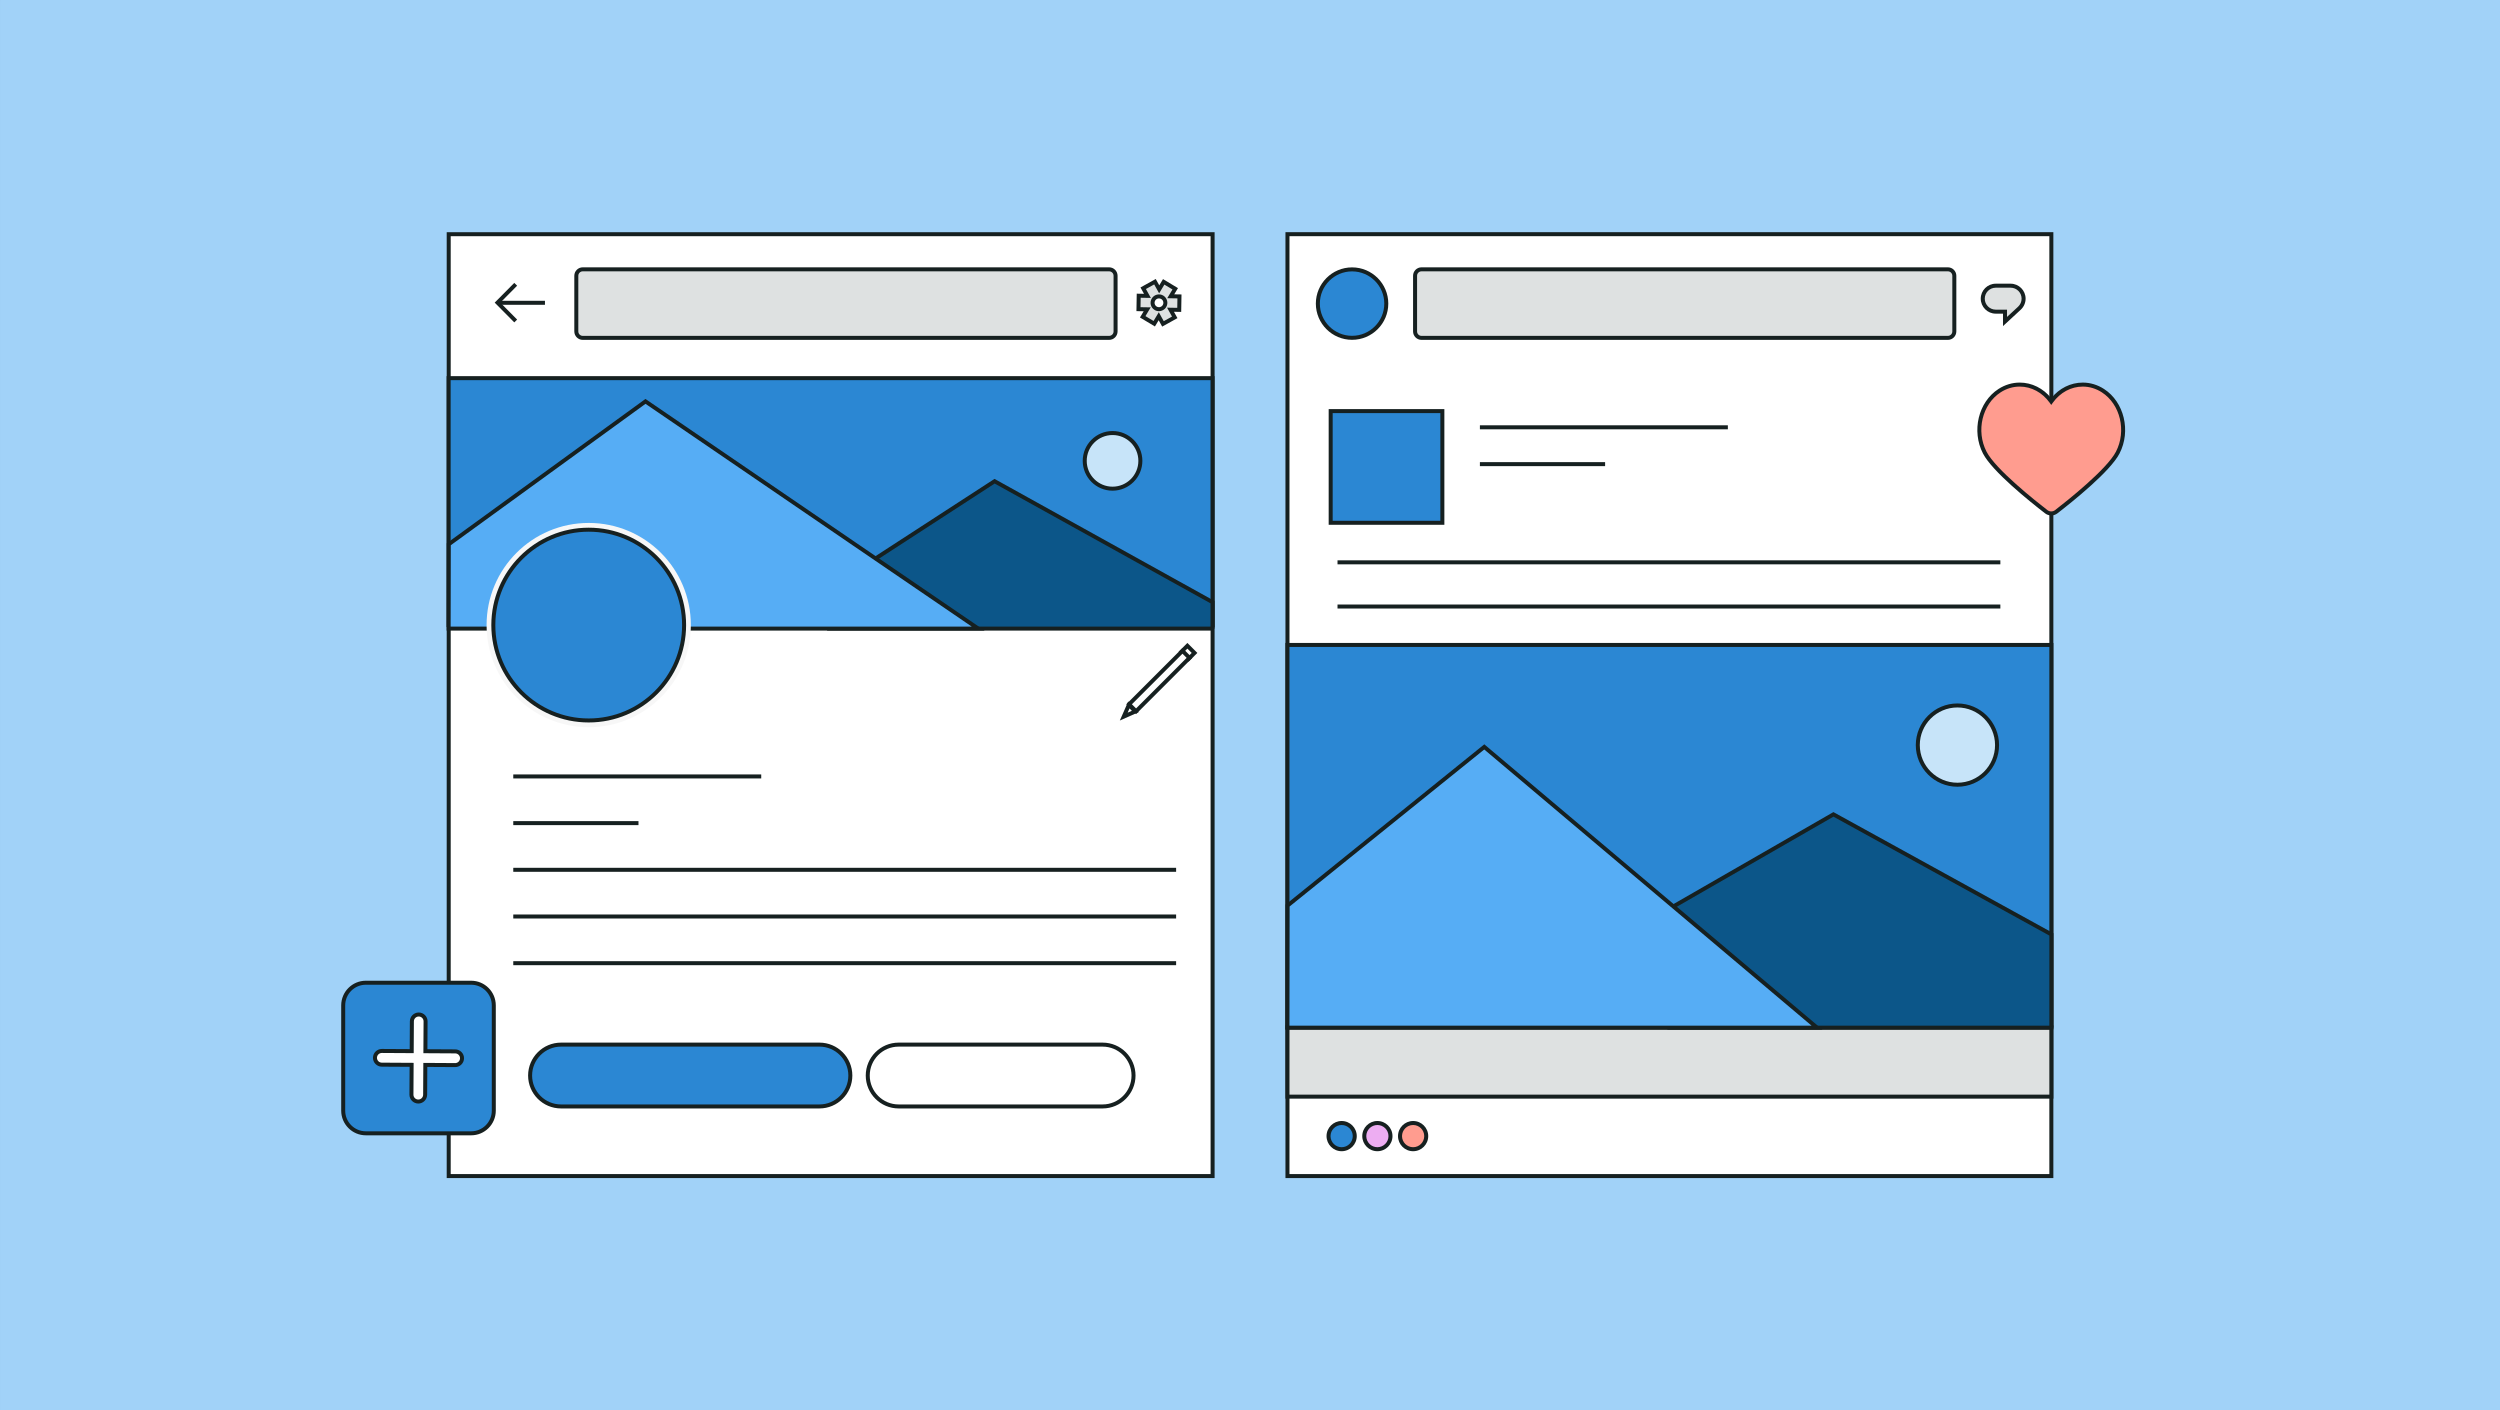 <svg xmlns="http://www.w3.org/2000/svg" width="780" height="440" viewBox="0 0 780 440"><rect x="0" y="0" width="780" height="440" fill="#333333" stroke="none"/><defs><style>.d{fill:#dee1e1;}.e{fill:#2b87d3;}.f{fill:#fff;}.g{fill:#56adf5;}.h{fill:#a1d2f8;}.i{fill:#0c5689;}.j{fill:#c7e4f9;}.k{fill:#162020;}.l{fill:#edadf2;}.m{fill:#f7f7f7;}.n{fill:#ff9c8f;}</style></defs><g id="a"><rect class="h" x=".002" y=".001" width="780" height="440"></rect></g><g id="b"><g><g><rect class="f" x="401.689" y="73.064" width="238.333" height="293.872"></rect><path class="k" d="M640.648,367.562h-239.584V72.439h239.584V367.562Zm-238.334-1.25h237.084V73.689h-237.084V366.312Z"></path></g><g><rect class="d" x="441.502" y="84.03" width="168.248" height="21.387" rx="2.012" ry="2.012"></rect><path class="k" d="M607.737,106.042h-164.224c-1.454,0-2.637-1.183-2.637-2.637v-17.363c0-1.454,1.183-2.637,2.637-2.637h164.224c1.454,0,2.638,1.183,2.638,2.637v17.363c0,1.454-1.184,2.637-2.638,2.637Zm-164.224-21.387c-.765,0-1.387,.622-1.387,1.387v17.363c0,.765,.622,1.387,1.387,1.387h164.224c.766,0,1.388-.622,1.388-1.387v-17.363c0-.765-.622-1.387-1.388-1.387h-164.224Z"></path></g><g><circle class="e" cx="421.846" cy="94.724" r="10.676" transform="translate(-9.726 68.796) rotate(-9.217)"></circle><path class="k" d="M421.846,106.025c-6.231,0-11.302-5.07-11.302-11.301s5.07-11.301,11.302-11.301,11.302,5.07,11.302,11.301-5.07,11.301-11.302,11.301Zm0-21.352c-5.543,0-10.052,4.509-10.052,10.051s4.509,10.051,10.052,10.051,10.052-4.509,10.052-10.051-4.509-10.051-10.052-10.051Z"></path></g><g><rect class="e" x="415.171" y="128.263" width="34.846" height="34.846"></rect><path class="k" d="M450.643,163.734h-36.096v-36.096h36.096v36.096Zm-34.846-1.25h33.596v-33.596h-33.596v33.596Z"></path></g><g><rect class="d" x="401.689" y="320.532" width="238.333" height="21.619"></rect><path class="k" d="M640.648,342.776h-239.583v-22.869h239.583v22.869Zm-238.333-1.25h237.083v-20.369h-237.083v20.369Z"></path></g><g><g><path class="e" d="M422.682,354.466c0-2.259-1.831-4.09-4.09-4.09s-4.09,1.831-4.09,4.09,1.831,4.09,4.09,4.09,4.09-1.831,4.09-4.09Z"></path><path class="k" d="M418.593,359.181c-2.6,0-4.715-2.115-4.715-4.715s2.115-4.715,4.715-4.715,4.715,2.115,4.715,4.715-2.115,4.715-4.715,4.715Zm0-8.18c-1.91,0-3.465,1.555-3.465,3.465s1.555,3.465,3.465,3.465,3.465-1.555,3.465-3.465-1.555-3.465-3.465-3.465Z"></path></g><g><path class="l" d="M433.833,354.466c0-2.259-1.831-4.09-4.09-4.09s-4.09,1.831-4.09,4.09,1.831,4.09,4.09,4.09,4.09-1.831,4.09-4.09Z"></path><path class="k" d="M429.744,359.181c-2.6,0-4.715-2.115-4.715-4.715s2.115-4.715,4.715-4.715,4.714,2.115,4.714,4.715-2.114,4.715-4.714,4.715Zm0-8.18c-1.91,0-3.465,1.555-3.465,3.465s1.555,3.465,3.465,3.465,3.464-1.555,3.464-3.465-1.554-3.465-3.464-3.465Z"></path></g><g><path class="n" d="M444.984,354.466c0-2.259-1.831-4.09-4.09-4.09s-4.09,1.831-4.09,4.09,1.831,4.09,4.09,4.09,4.09-1.831,4.09-4.09Z"></path><path class="k" d="M440.894,359.181c-2.6,0-4.715-2.115-4.715-4.715s2.115-4.715,4.715-4.715,4.715,2.115,4.715,4.715-2.115,4.715-4.715,4.715Zm0-8.18c-1.91,0-3.465,1.555-3.465,3.465s1.555,3.465,3.465,3.465,3.465-1.555,3.465-3.465-1.555-3.465-3.465-3.465Z"></path></g></g><g><rect class="e" x="401.684" y="201.223" width="238.34" height="119.31"></rect><path class="k" d="M640.649,321.158h-239.591v-120.56h239.591v120.56Zm-238.341-1.25h237.091v-118.06h-237.091v118.06Z"></path></g><rect class="k" x="461.728" y="132.694" width="77.362" height="1.25"></rect><rect class="k" x="461.728" y="144.184" width="39.065" height="1.25"></rect><rect class="k" x="417.304" y="174.822" width="206.808" height="1.25"></rect><rect class="k" x="417.304" y="188.609" width="206.808" height="1.25"></rect><g><g><circle class="j" cx="610.717" cy="232.469" r="12.366"></circle><path class="k" d="M610.717,245.46c-7.163,0-12.991-5.828-12.991-12.991s5.828-12.991,12.991-12.991,12.991,5.828,12.991,12.991-5.828,12.991-12.991,12.991Zm0-24.732c-6.475,0-11.741,5.267-11.741,11.741s5.267,11.741,11.741,11.741,11.741-5.267,11.741-11.741-5.267-11.741-11.741-11.741Z"></path></g><g><path class="i" d="M640.024,320.624h-119.452s-25.481-22.284-25.481-22.284l76.936-44.255,67.997,37.447s0,29.717,0,29.093Z"></path><path class="k" d="M640.024,321.249h-119.686l-26.317-23.014,77.999-44.867,.309,.169,68.321,37.625v29.472h-.625v.615Zm-119.218-1.25h118.593v-28.099l-67.366-37.099-75.872,43.645,24.645,21.553Z"></path></g><g><polygon class="g" points="566.92 320.634 463.095 233.034 401.735 282.524 401.684 320.634 566.92 320.634"></polygon><path class="k" d="M568.63,321.259h-167.572l.053-39.034,61.993-50.001,105.526,89.035Zm-166.32-1.25h162.9l-102.124-86.164-60.726,48.977-.051,37.187Z"></path></g></g><g><path class="d" d="M631.364,93.185c0-2.237-1.813-4.05-4.05-4.05h-4.644c-2.237,0-4.05,1.813-4.05,4.05s1.813,4.05,4.05,4.05h2.891v3.077l4.505-4.162h-0c.796-.74,1.297-1.792,1.297-2.964Z"></path><path class="k" d="M624.937,101.741v-3.881h-2.266c-2.578,0-4.675-2.097-4.675-4.675s2.097-4.675,4.675-4.675h4.643c2.578,0,4.675,2.097,4.675,4.675,0,1.292-.546,2.539-1.496,3.422l-5.556,5.133Zm-2.266-11.98c-1.889,0-3.425,1.536-3.425,3.425s1.536,3.425,3.425,3.425h3.516v2.273l3.456-3.193c.706-.656,1.096-1.546,1.096-2.505,0-1.889-1.536-3.425-3.425-3.425h-4.643Z"></path></g></g><g><g><rect class="f" x="139.997" y="73.064" width="238.333" height="293.872"></rect><path class="k" d="M378.956,367.562H139.372V72.439h239.584V367.562Zm-238.334-1.25h237.084V73.689H140.622V366.312Z"></path></g><g><rect class="d" x="179.81" y="84.03" width="168.248" height="21.387" rx="2.012" ry="2.012"></rect><path class="k" d="M346.046,106.042H181.822c-1.454,0-2.637-1.183-2.637-2.637v-17.363c0-1.454,1.183-2.637,2.637-2.637h164.224c1.454,0,2.637,1.183,2.637,2.637v17.363c0,1.454-1.183,2.637-2.637,2.637Zm-164.224-21.387c-.765,0-1.387,.622-1.387,1.387v17.363c0,.765,.622,1.387,1.387,1.387h164.224c.765,0,1.387-.622,1.387-1.387v-17.363c0-.765-.622-1.387-1.387-1.387H181.822Z"></path></g><g><rect class="e" x="139.976" y="117.982" width="238.33" height="77.04"></rect><path class="k" d="M378.931,195.647H139.351V117.357h239.58v78.29Zm-238.33-1.25h237.08V118.607H140.601v75.79Z"></path></g><g><rect class="k" x="155.759" y="93.847" width="14.268" height="1.25"></rect><polygon class="k" points="160.456 100.584 154.342 94.422 160.456 88.262 161.343 89.143 156.103 94.422 161.343 99.703 160.456 100.584"></polygon></g><g><g><path class="i" d="M378.306,196.121h-119.452s4.346-15.399,4.346-15.399l47.108-30.582,67.997,37.733s0,8.68,0,8.249Z"></path><path class="k" d="M378.306,196.746h-120.278l4.635-16.42,.198-.128,47.423-30.787,68.647,38.094v8.632h-.625v.609Zm-118.626-1.25h118.001v-7.255l-67.347-37.373-46.596,30.25-4.059,14.378Z"></path></g><g><polygon class="g" points="305.212 196.128 201.387 125.234 140.027 169.792 139.976 196.128 305.212 196.128"></polygon><path class="k" d="M307.235,196.752H139.35l.054-27.279,.257-.187,61.716-44.816,105.859,72.283Zm-166.634-1.25h162.587l-101.791-69.504-60.746,44.113-.05,25.392Z"></path></g></g><g><path class="d" d="M367.92,96.68l.072-4.197-2.722-.047,1.402-2.334-3.599-2.161-1.402,2.334-1.321-2.381-3.671,2.036,1.321,2.381-2.722-.047-.072,4.197,2.722,.047-1.402,2.334,3.599,2.161,1.402-2.334,1.321,2.381,3.671-2.036-1.321-2.381,2.722,.047Zm-7.349-.497c-.945-.568-1.251-1.794-.684-2.739,.568-.945,1.794-1.251,2.739-.683,.945,.568,1.251,1.794,.684,2.739-.568,.945-1.794,1.251-2.739,.683Z"></path><path class="k" d="M362.603,101.899l-1.099-1.981-1.167,1.942-4.67-2.805,1.166-1.941-2.265-.039,.094-5.447,2.266,.04-1.099-1.981,4.764-2.642,1.099,1.981,1.167-1.942,4.67,2.805-1.166,1.941,2.265,.039-.094,5.447-2.266-.039,1.099,1.981-4.764,2.642Zm-1.056-4.481l1.542,2.782,2.578-1.43-1.542-2.781,3.18,.055,.051-2.947-3.181-.055,1.639-2.727-2.527-1.518-1.638,2.726-1.542-2.781-2.578,1.43,1.542,2.781-3.18-.055-.051,2.947,3.181,.055-1.639,2.727,2.527,1.518,1.638-2.727Zm.046-.326c-.459,0-.923-.121-1.345-.373h0c-.6-.36-1.024-.933-1.193-1.612-.17-.68-.065-1.384,.297-1.985,.359-.6,.933-1.024,1.611-1.193,.678-.169,1.384-.064,1.984,.296,1.239,.744,1.642,2.357,.898,3.597-.492,.817-1.362,1.271-2.253,1.271Zm.007-3.993c-.111,0-.223,.014-.334,.042-.355,.088-.654,.31-.843,.625-.19,.314-.244,.683-.155,1.038,.089,.355,.31,.655,.625,.844h0c.645,.389,1.49,.178,1.882-.47,.389-.648,.178-1.492-.471-1.881-.217-.13-.458-.196-.704-.196Z"></path></g><g><path class="e" d="M255.662,345.211h-80.624c-5.327,0-9.645-4.318-9.645-9.645h0c0-5.327,4.318-9.645,9.645-9.645h80.624c5.327,0,9.645,4.318,9.645,9.645h0c0,5.327-4.318,9.645-9.645,9.645Z"></path><path class="k" d="M255.662,345.836h-80.624c-5.663,0-10.271-4.607-10.271-10.271s4.607-10.271,10.271-10.271h80.624c5.663,0,10.27,4.607,10.27,10.271s-4.606,10.271-10.27,10.271Zm-80.624-19.291c-4.974,0-9.021,4.047-9.021,9.021s4.047,9.021,9.021,9.021h80.624c4.974,0,9.02-4.047,9.02-9.021s-4.046-9.021-9.02-9.021h-80.624Z"></path></g><g><path class="f" d="M344.015,345.211h-63.632c-5.327,0-9.645-4.318-9.645-9.645h0c0-5.327,4.318-9.645,9.645-9.645h63.632c5.327,0,9.645,4.318,9.645,9.645h0c0,5.327-4.318,9.645-9.645,9.645Z"></path><path class="k" d="M344.015,345.836h-63.632c-5.663,0-10.271-4.607-10.271-10.271s4.607-10.271,10.271-10.271h63.632c5.663,0,10.271,4.607,10.271,10.271s-4.607,10.271-10.271,10.271Zm-63.632-19.291c-4.974,0-9.021,4.047-9.021,9.021s4.047,9.021,9.021,9.021h63.632c4.974,0,9.021-4.047,9.021-9.021s-4.047-9.021-9.021-9.021h-63.632Z"></path></g><g><circle class="m" cx="183.679" cy="195.024" r="31.866"></circle><g><circle class="e" cx="183.679" cy="195.024" r="29.76"></circle><path class="k" d="M183.679,225.409c-16.755,0-30.386-13.631-30.386-30.385s13.631-30.385,30.386-30.385,30.385,13.631,30.385,30.385-13.631,30.385-30.385,30.385Zm0-59.52c-16.065,0-29.136,13.07-29.136,29.135s13.07,29.135,29.136,29.135,29.135-13.07,29.135-29.135-13.069-29.135-29.135-29.135Z"></path></g></g><rect class="k" x="160.14" y="241.623" width="77.362" height="1.25"></rect><rect class="k" x="160.14" y="256.188" width="39.065" height="1.25"></rect><rect class="k" x="160.14" y="270.755" width="206.809" height="1.25"></rect><rect class="k" x="160.14" y="285.321" width="206.809" height="1.25"></rect><rect class="k" x="160.14" y="299.888" width="206.809" height="1.25"></rect><g><circle class="j" cx="347.115" cy="143.787" r="8.681"></circle><path class="k" d="M347.115,153.093c-5.131,0-9.306-4.175-9.306-9.306s4.175-9.306,9.306-9.306,9.306,4.174,9.306,9.306-4.175,9.306-9.306,9.306Zm0-17.362c-4.442,0-8.056,3.614-8.056,8.056s3.613,8.056,8.056,8.056,8.056-3.614,8.056-8.056-3.613-8.056-8.056-8.056Z"></path></g><g><g><polygon class="f" points="352.204 219.938 350.604 223.579 354.232 221.965 352.204 219.938"></polygon><path class="k" d="M349.383,224.807l2.617-5.957,3.316,3.317-5.934,2.64Zm3.025-3.78l-.582,1.325,1.32-.587-.738-.738Z"></path></g><g><g><rect class="f" x="369.075" y="202.21" width="3.15" height="2.627" transform="translate(488.82 609.528) rotate(-134.999)"></rect><path class="k" d="M370.835,206.45l-3.111-3.111,2.742-2.741,3.11,3.111-2.741,2.741Zm-1.344-3.111l1.344,1.343,.974-.974-1.343-1.343-.975,.974Z"></path></g><g><rect class="f" x="349.912" y="210.95" width="23.562" height="3.082" transform="translate(-44.316 317.993) rotate(-45)"></rect><path class="k" d="M354.452,222.794l-3.062-3.062,17.544-17.544,3.063,3.062-17.545,17.544Zm-1.295-3.062l1.295,1.295,15.777-15.777-1.296-1.295-15.776,15.777Z"></path></g></g></g></g><g><path class="n" d="M656.116,121.883c-1.984-1.284-4.149-1.894-6.284-1.894-3.745,0-7.402,1.875-9.843,5.278-2.441-3.402-6.098-5.277-9.843-5.278-2.135,0-4.3,.61-6.284,1.894-6.037,3.906-8.105,12.557-4.619,19.322,2.842,5.517,14.84,15.098,19.176,18.448,.467,.361,1.018,.542,1.571,.542,.551,0,1.103-.181,1.571-.542,4.335-3.35,16.335-12.932,19.177-18.448,3.485-6.765,1.417-15.416-4.62-19.322Z"></path><path class="k" d="M639.989,160.821c-.709,0-1.385-.233-1.953-.673-4.864-3.758-16.487-13.1-19.35-18.656-3.623-7.031-1.454-16.063,4.835-20.133,2.019-1.304,4.309-1.994,6.624-1.994,3.79,.001,7.335,1.766,9.844,4.872,2.509-3.107,6.054-4.872,9.843-4.872,2.317,0,4.607,.69,6.624,1.994h0c6.289,4.07,8.459,13.102,4.836,20.133-2.86,5.552-14.485,14.896-19.351,18.657-.568,.44-1.244,.672-1.952,.672Zm-9.844-40.206c-2.074,0-4.13,.62-5.945,1.794-5.764,3.731-7.739,12.035-4.402,18.511,2.824,5.483,15.26,15.347,19.003,18.24,.694,.538,1.679,.539,2.377,0,3.744-2.894,16.181-12.761,19.003-18.24,3.337-6.477,1.36-14.781-4.404-18.511h0c-1.813-1.173-3.868-1.794-5.944-1.794-3.644,0-7.047,1.829-9.335,5.017l-.508,.708-.508-.708c-2.287-3.188-5.69-5.016-9.336-5.017Z"></path></g><g><rect class="f" x="111.136" y="310.951" width="39.336" height="38.1"></rect><path class="k" d="M151.097,349.676h-40.586v-39.35h40.586v39.35Zm-39.336-1.25h38.086v-36.85h-38.086v36.85Z"></path></g><g><path class="e" d="M147.002,306.611h-32.861c-3.9,0-7.061,3.162-7.061,7.061v32.861c0,3.899,3.161,7.06,7.061,7.06h32.861c3.9,0,7.061-3.161,7.061-7.06v-32.861c0-3.899-3.161-7.061-7.061-7.061Zm-4.987,25.696h-.012l-9.304-.054-.054,9.304c-.009,1.177-.965,2.125-2.139,2.125h-.012c-1.182-.009-2.134-.969-2.126-2.151l.054-9.303-9.308-.055c-1.181-.008-2.134-.969-2.126-2.15,.009-1.178,.965-2.126,2.138-2.126h.013l9.308,.054,.054-9.303c.009-1.177,.965-2.126,2.138-2.126h.013c1.182,.009,2.134,.969,2.125,2.151l-.054,9.303,9.303,.054c1.182,.008,2.134,.969,2.126,2.15-.009,1.178-.965,2.125-2.138,2.125Z"></path><path class="k" d="M147.002,354.219h-32.861c-4.238,0-7.686-3.447-7.686-7.686v-32.861c0-4.238,3.447-7.686,7.686-7.686h32.861c4.238,0,7.686,3.448,7.686,7.686v32.861c0,4.238-3.447,7.686-7.686,7.686Zm-32.861-46.983c-3.549,0-6.436,2.888-6.436,6.436v32.861c0,3.549,2.887,6.436,6.436,6.436h32.861c3.549,0,6.436-2.887,6.436-6.436v-32.861c0-3.549-2.887-6.436-6.436-6.436h-32.861Zm16.365,37.071c-1.541-.012-2.772-1.258-2.763-2.779l.051-8.679-8.683-.051c-.738-.005-1.431-.296-1.949-.82-.519-.525-.803-1.221-.798-1.959,.012-1.515,1.251-2.746,2.763-2.746l8.699,.05,.051-8.678c.01-1.515,1.249-2.747,2.763-2.747,.756,.006,1.447,.297,1.966,.821,.519,.524,.803,1.221,.797,1.959l-.05,8.678,8.679,.051c.738,.005,1.431,.296,1.949,.82,.519,.524,.803,1.221,.797,1.96-.01,1.514-1.249,2.745-2.763,2.745l-8.695-.05-.05,8.679c-.012,1.515-1.251,2.746-2.764,2.746Zm-11.37-15.784c-.837,0-1.516,.675-1.522,1.505-.006,.833,.67,1.515,1.505,1.52l9.933,.059-.059,9.929c-.006,.833,.67,1.516,1.506,1.522,.835,0,1.515-.675,1.52-1.505l.058-9.928,9.929,.058,.009,.625v-.625c.828,0,1.507-.675,1.513-1.504,.003-.405-.151-.785-.435-1.072s-.663-.446-1.068-.449l-9.929-.059,.058-9.929c.003-.404-.151-.785-.435-1.071-.284-.287-.664-.447-1.069-.45-.836,0-1.515,.675-1.52,1.505l-.059,9.928-9.933-.058Z"></path></g></g></svg>